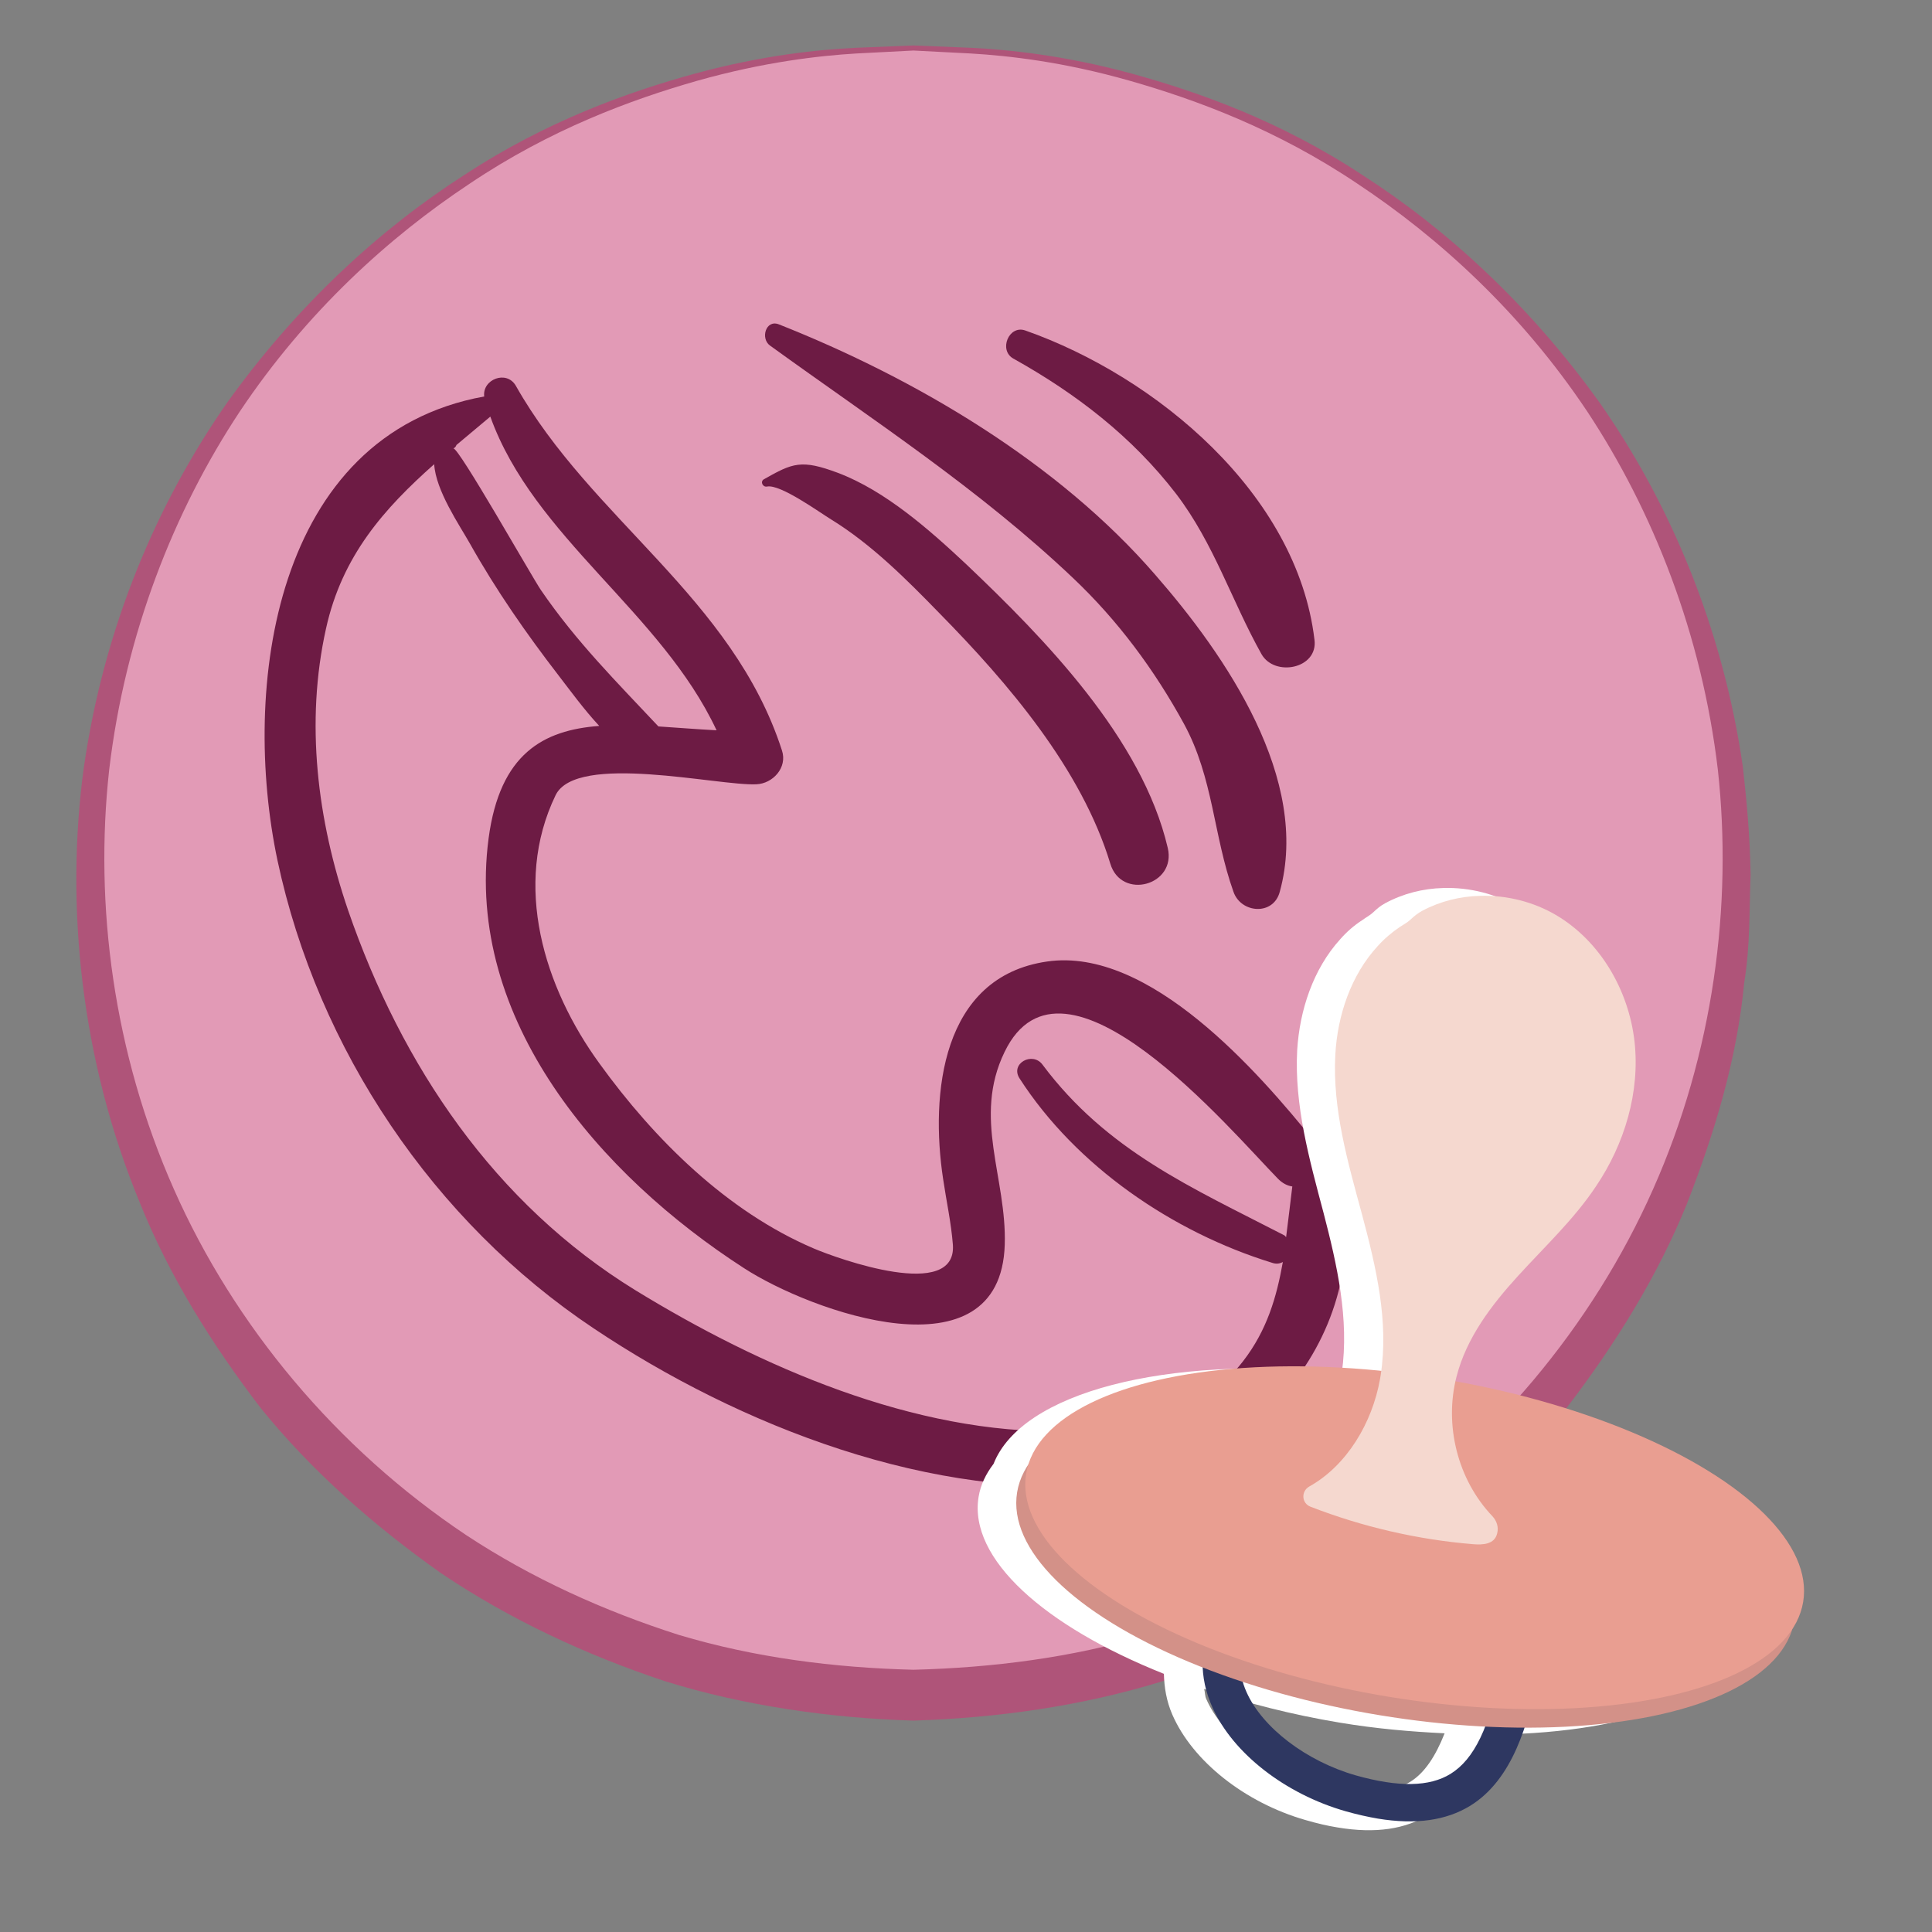 <?xml version="1.0" encoding="utf-8"?>
<!-- Generator: Adobe Illustrator 16.0.0, SVG Export Plug-In . SVG Version: 6.00 Build 0)  -->
<!DOCTYPE svg PUBLIC "-//W3C//DTD SVG 1.1//EN" "http://www.w3.org/Graphics/SVG/1.1/DTD/svg11.dtd">
<svg version="1.1" id="圖層_1" xmlns="http://www.w3.org/2000/svg" xmlns:xlink="http://www.w3.org/1999/xlink" x="0px" y="0px"
	 width="19px" height="19px" viewBox="-1 -1 19 19" enable-background="new -1 -1 19 19" xml:space="preserve">
<rect x="-1" y="-1" width="19" height="19" fill="#808080" stroke="none"/>
<circle fill="#E29AB6" cx="7.983" cy="7.472" r="8"/>
<path fill="#AF5479" d="M7.983-0.553c0,0,0.197,0.008,0.564,0.023c0.365,0.018,0.914,0.072,1.58,0.253
	c0.662,0.182,1.467,0.467,2.274,1c0.812,0.521,1.634,1.265,2.331,2.238c0.686,0.978,1.21,2.207,1.408,3.581
	c0.039,0.347,0.07,0.687,0.076,1.06c-0.014,0.348-0.002,0.689-0.063,1.064c-0.071,0.746-0.286,1.462-0.565,2.177
	c-0.289,0.711-0.703,1.379-1.187,2.01c-0.503,0.615-1.108,1.152-1.772,1.619c-0.674,0.455-1.422,0.807-2.203,1.064
	c-0.789,0.242-1.614,0.359-2.443,0.385c-0.798-0.023-1.659-0.143-2.442-0.387c-0.783-0.26-1.53-0.609-2.204-1.063
	c-0.663-0.469-1.271-1.004-1.771-1.621c-0.482-0.629-0.898-1.297-1.186-2.01C-0.206,9.43-0.36,7.902-0.176,6.551
	c0.2-1.393,0.724-2.607,1.409-3.59c0.697-0.973,1.518-1.717,2.33-2.238c0.809-0.532,1.612-0.818,2.275-1
	C6.505-0.458,7.049-0.512,7.417-0.53C7.787-0.545,7.983-0.553,7.983-0.553z M7.983-0.503c0,0-0.195,0.01-0.562,0.029
	C7.058-0.452,6.518-0.392,5.858-0.206c-0.655,0.187-1.447,0.479-2.24,1.013C2.825,1.332,2.012,2.069,1.359,3.046
	c-0.647,0.976-1.127,2.19-1.285,3.522c-0.148,1.336,0.042,2.787,0.636,4.127c0.593,1.34,1.595,2.547,2.875,3.402
	c0.643,0.424,1.353,0.746,2.093,0.982c0.747,0.223,1.522,0.322,2.305,0.342c0.779-0.02,1.559-0.119,2.307-0.342
	c0.739-0.236,1.449-0.561,2.092-0.982c1.279-0.855,2.281-2.063,2.875-3.402C15.852,9.357,16.04,7.9,15.894,6.57
	c-0.158-1.335-0.639-2.547-1.285-3.524c-0.652-0.977-1.466-1.714-2.259-2.239c-0.793-0.534-1.585-0.826-2.24-1.013
	c-0.66-0.188-1.196-0.246-1.563-0.268C8.178-0.493,7.983-0.503,7.983-0.503z"/>
<g>
	<path fill="#6D1B44" d="M12.117,10.362c-0.025-0.088-0.111-0.135-0.19-0.135c-0.548-0.681-1.624-1.918-2.63-1.771
		c-1.04,0.15-1.149,1.304-1.022,2.139c0.031,0.212,0.079,0.428,0.096,0.646c0.04,0.56-1.131,0.138-1.368,0.037
		c-0.854-0.364-1.569-1.074-2.106-1.817C4.35,8.711,4.038,7.702,4.464,6.82c0.205-0.421,1.598-0.09,1.973-0.107
		c0.164-0.006,0.309-0.165,0.253-0.333C6.205,4.878,4.816,4.109,4.073,2.794C3.981,2.635,3.741,2.732,3.762,2.899
		c-2.077,0.378-2.39,2.873-2.033,4.563c0.396,1.858,1.537,3.553,3.11,4.602c1.436,0.961,3.343,1.706,5.093,1.524
		C11.479,13.429,12.623,11.909,12.117,10.362z M3.489,3.376c0.11-0.093,0.222-0.185,0.333-0.279
		c0.426,1.187,1.681,1.922,2.225,3.085c-0.192-0.01-0.385-0.026-0.572-0.038C5.066,5.708,4.666,5.31,4.319,4.802
		C4.231,4.673,3.508,3.393,3.458,3.41C3.473,3.405,3.484,3.391,3.489,3.376z M11.648,11.167c-0.004-0.007-0.015-0.018-0.021-0.02
		c-0.908-0.469-1.74-0.828-2.374-1.676C9.155,9.337,8.931,9.459,9.027,9.606c0.556,0.862,1.504,1.511,2.484,1.813
		c0.041,0.014,0.073,0.009,0.105-0.008c-0.061,0.342-0.154,0.67-0.393,0.978c-0.412,0.535-1.128,0.668-1.759,0.686
		c-1.472,0.031-2.987-0.634-4.213-1.385c-1.388-0.853-2.3-2.209-2.827-3.736C2.12,7.065,2.001,6.105,2.206,5.182
		C2.364,4.464,2.78,4,3.27,3.565c0.015,0.259,0.248,0.598,0.352,0.782c0.256,0.456,0.553,0.883,0.873,1.298
		c0.109,0.141,0.244,0.328,0.398,0.494C4.345,6.18,3.916,6.41,3.805,7.245c-0.236,1.786,1.101,3.316,2.511,4.226
		c0.655,0.426,2.523,1.103,2.565-0.229c0.021-0.659-0.317-1.247-0.002-1.896c0.576-1.195,2.23,0.778,2.686,1.243
		c0.047,0.049,0.097,0.073,0.144,0.079C11.688,10.835,11.67,11.002,11.648,11.167z"/>
	<path fill="#6D1B44" d="M10.484,7.338c-0.252-1.077-1.214-2.06-1.986-2.793C8.139,4.209,7.707,3.827,7.242,3.651
		C6.88,3.515,6.796,3.553,6.513,3.713c-0.04,0.023-0.012,0.08,0.03,0.072c0.13-0.027,0.518,0.255,0.63,0.323
		c0.4,0.246,0.745,0.593,1.068,0.925c0.672,0.684,1.395,1.528,1.678,2.46C10.028,7.856,10.572,7.707,10.484,7.338z"/>
	<path fill="#6D1B44" d="M10.364,4.656C9.408,3.55,8.006,2.723,6.66,2.19C6.531,2.139,6.477,2.329,6.572,2.398
		c1.022,0.739,2.059,1.413,2.979,2.285c0.442,0.418,0.802,0.904,1.094,1.438c0.288,0.531,0.288,1.096,0.485,1.648
		c0.073,0.214,0.394,0.239,0.456,0C11.891,6.663,11.054,5.447,10.364,4.656z"/>
	<path fill="#6D1B44" d="M9.083,2.25C8.921,2.193,8.819,2.444,8.965,2.526c0.618,0.345,1.169,0.768,1.604,1.334
		c0.372,0.49,0.541,1.044,0.837,1.573c0.13,0.228,0.559,0.143,0.521-0.142C11.756,3.854,10.367,2.702,9.083,2.25z"/>
</g>
<g>
	<path fill="#FFFFFF" d="M16.208,15.114c0.073-0.099,0.124-0.205,0.144-0.32c0.142-0.858-1.379-1.823-3.417-2.192
		c0.004-0.02,0.002-0.04,0.007-0.059c0.101-0.385,0.346-0.713,0.609-1.007c0.262-0.294,0.552-0.569,0.769-0.9
		c0.283-0.425,0.438-0.946,0.382-1.454c-0.055-0.508-0.332-0.997-0.764-1.257c-0.223-0.134-0.485-0.2-0.745-0.192
		c-0.199,0.005-0.396,0.055-0.573,0.151c-0.043,0.023-0.081,0.055-0.115,0.088c-0.032,0.03-0.07,0.049-0.105,0.075
		C12.317,8.1,12.243,8.165,12.18,8.237c-0.266,0.293-0.399,0.698-0.423,1.091c-0.029,0.543,0.12,1.075,0.259,1.599
		c0.134,0.514,0.254,1.046,0.18,1.572c-1.731-0.171-3.148,0.194-3.425,0.897c-0.076,0.1-0.128,0.207-0.147,0.324
		c-0.101,0.61,0.65,1.274,1.822,1.741c0.004,0.134,0.025,0.268,0.083,0.401c0.199,0.458,0.714,0.866,1.31,1.037
		c0.11,0.032,0.216,0.057,0.316,0.073c0.371,0.062,0.67,0.018,0.906-0.132c0.271-0.171,0.426-0.469,0.53-0.782
		C14.947,16.063,15.979,15.706,16.208,15.114z M12.869,16.523c-0.207,0.131-0.512,0.136-0.931,0.019
		c-0.486-0.142-0.918-0.475-1.074-0.831c-0.016-0.034-0.012-0.066-0.022-0.101c0.412,0.136,0.86,0.253,1.339,0.332
		c0.354,0.059,0.694,0.088,1.026,0.104C13.116,16.276,13.008,16.437,12.869,16.523z"/>
	<g>
		<g>
			<g>
				<path fill="#2E3761" d="M12.551,16.885c-0.1-0.017-0.206-0.041-0.316-0.072c-0.596-0.17-1.111-0.571-1.312-1.023
					c-0.133-0.296-0.128-0.604,0.013-0.888c0.479-0.979,1.099-1.41,1.849-1.286c0.434,0.072,0.826,0.32,1.077,0.679
					c0.245,0.353,0.337,0.776,0.258,1.19c-0.088,0.457-0.241,1.015-0.662,1.274C13.221,16.904,12.922,16.946,12.551,16.885z
					 M12.724,13.978c-0.578-0.096-1.055,0.259-1.461,1.085c-0.09,0.187-0.092,0.382-0.004,0.578c0.156,0.351,0.589,0.68,1.075,0.819
					c0.419,0.118,0.724,0.113,0.931-0.015c0.233-0.144,0.385-0.46,0.494-1.028l0,0c0.061-0.318-0.01-0.643-0.199-0.913
					C13.364,14.225,13.061,14.033,12.724,13.978z"/>
			</g>
		</g>
		<g>
			
				<ellipse transform="matrix(-0.987 -0.163 0.163 -0.987 23.157 30.523)" fill="#D39188" cx="12.832" cy="14.311" rx="3.872" ry="1.582"/>
		</g>
		<g>
			
				<ellipse transform="matrix(-0.987 -0.163 0.163 -0.987 23.362 30.17)" fill="#E99E91" cx="12.92" cy="14.125" rx="3.871" ry="1.584"/>
		</g>
		<g>
			<path fill="#F5D8CF" d="M12.571,12.566c0.002-0.015,0.005-0.026,0.007-0.042c0.082-0.528-0.045-1.063-0.183-1.579
				c-0.14-0.516-0.292-1.039-0.263-1.572c0.021-0.386,0.153-0.783,0.418-1.07c0.064-0.071,0.138-0.134,0.218-0.188
				c0.036-0.024,0.074-0.043,0.105-0.073c0.035-0.033,0.073-0.063,0.116-0.086c0.175-0.093,0.373-0.142,0.571-0.146
				c0.26-0.007,0.523,0.059,0.746,0.191c0.433,0.257,0.71,0.738,0.768,1.237c0.057,0.499-0.097,1.012-0.378,1.428
				c-0.216,0.325-0.505,0.594-0.767,0.882c-0.263,0.288-0.507,0.61-0.604,0.987c-0.125,0.479,0.01,1.018,0.352,1.376
				c0.042,0.045,0.063,0.107,0.047,0.168c-0.025,0.111-0.144,0.115-0.239,0.107c-0.546-0.045-1.085-0.17-1.596-0.368
				c-0.09-0.034-0.095-0.153-0.013-0.199C12.246,13.412,12.494,12.994,12.571,12.566z"/>
		</g>
	</g>
</g>
</svg>
